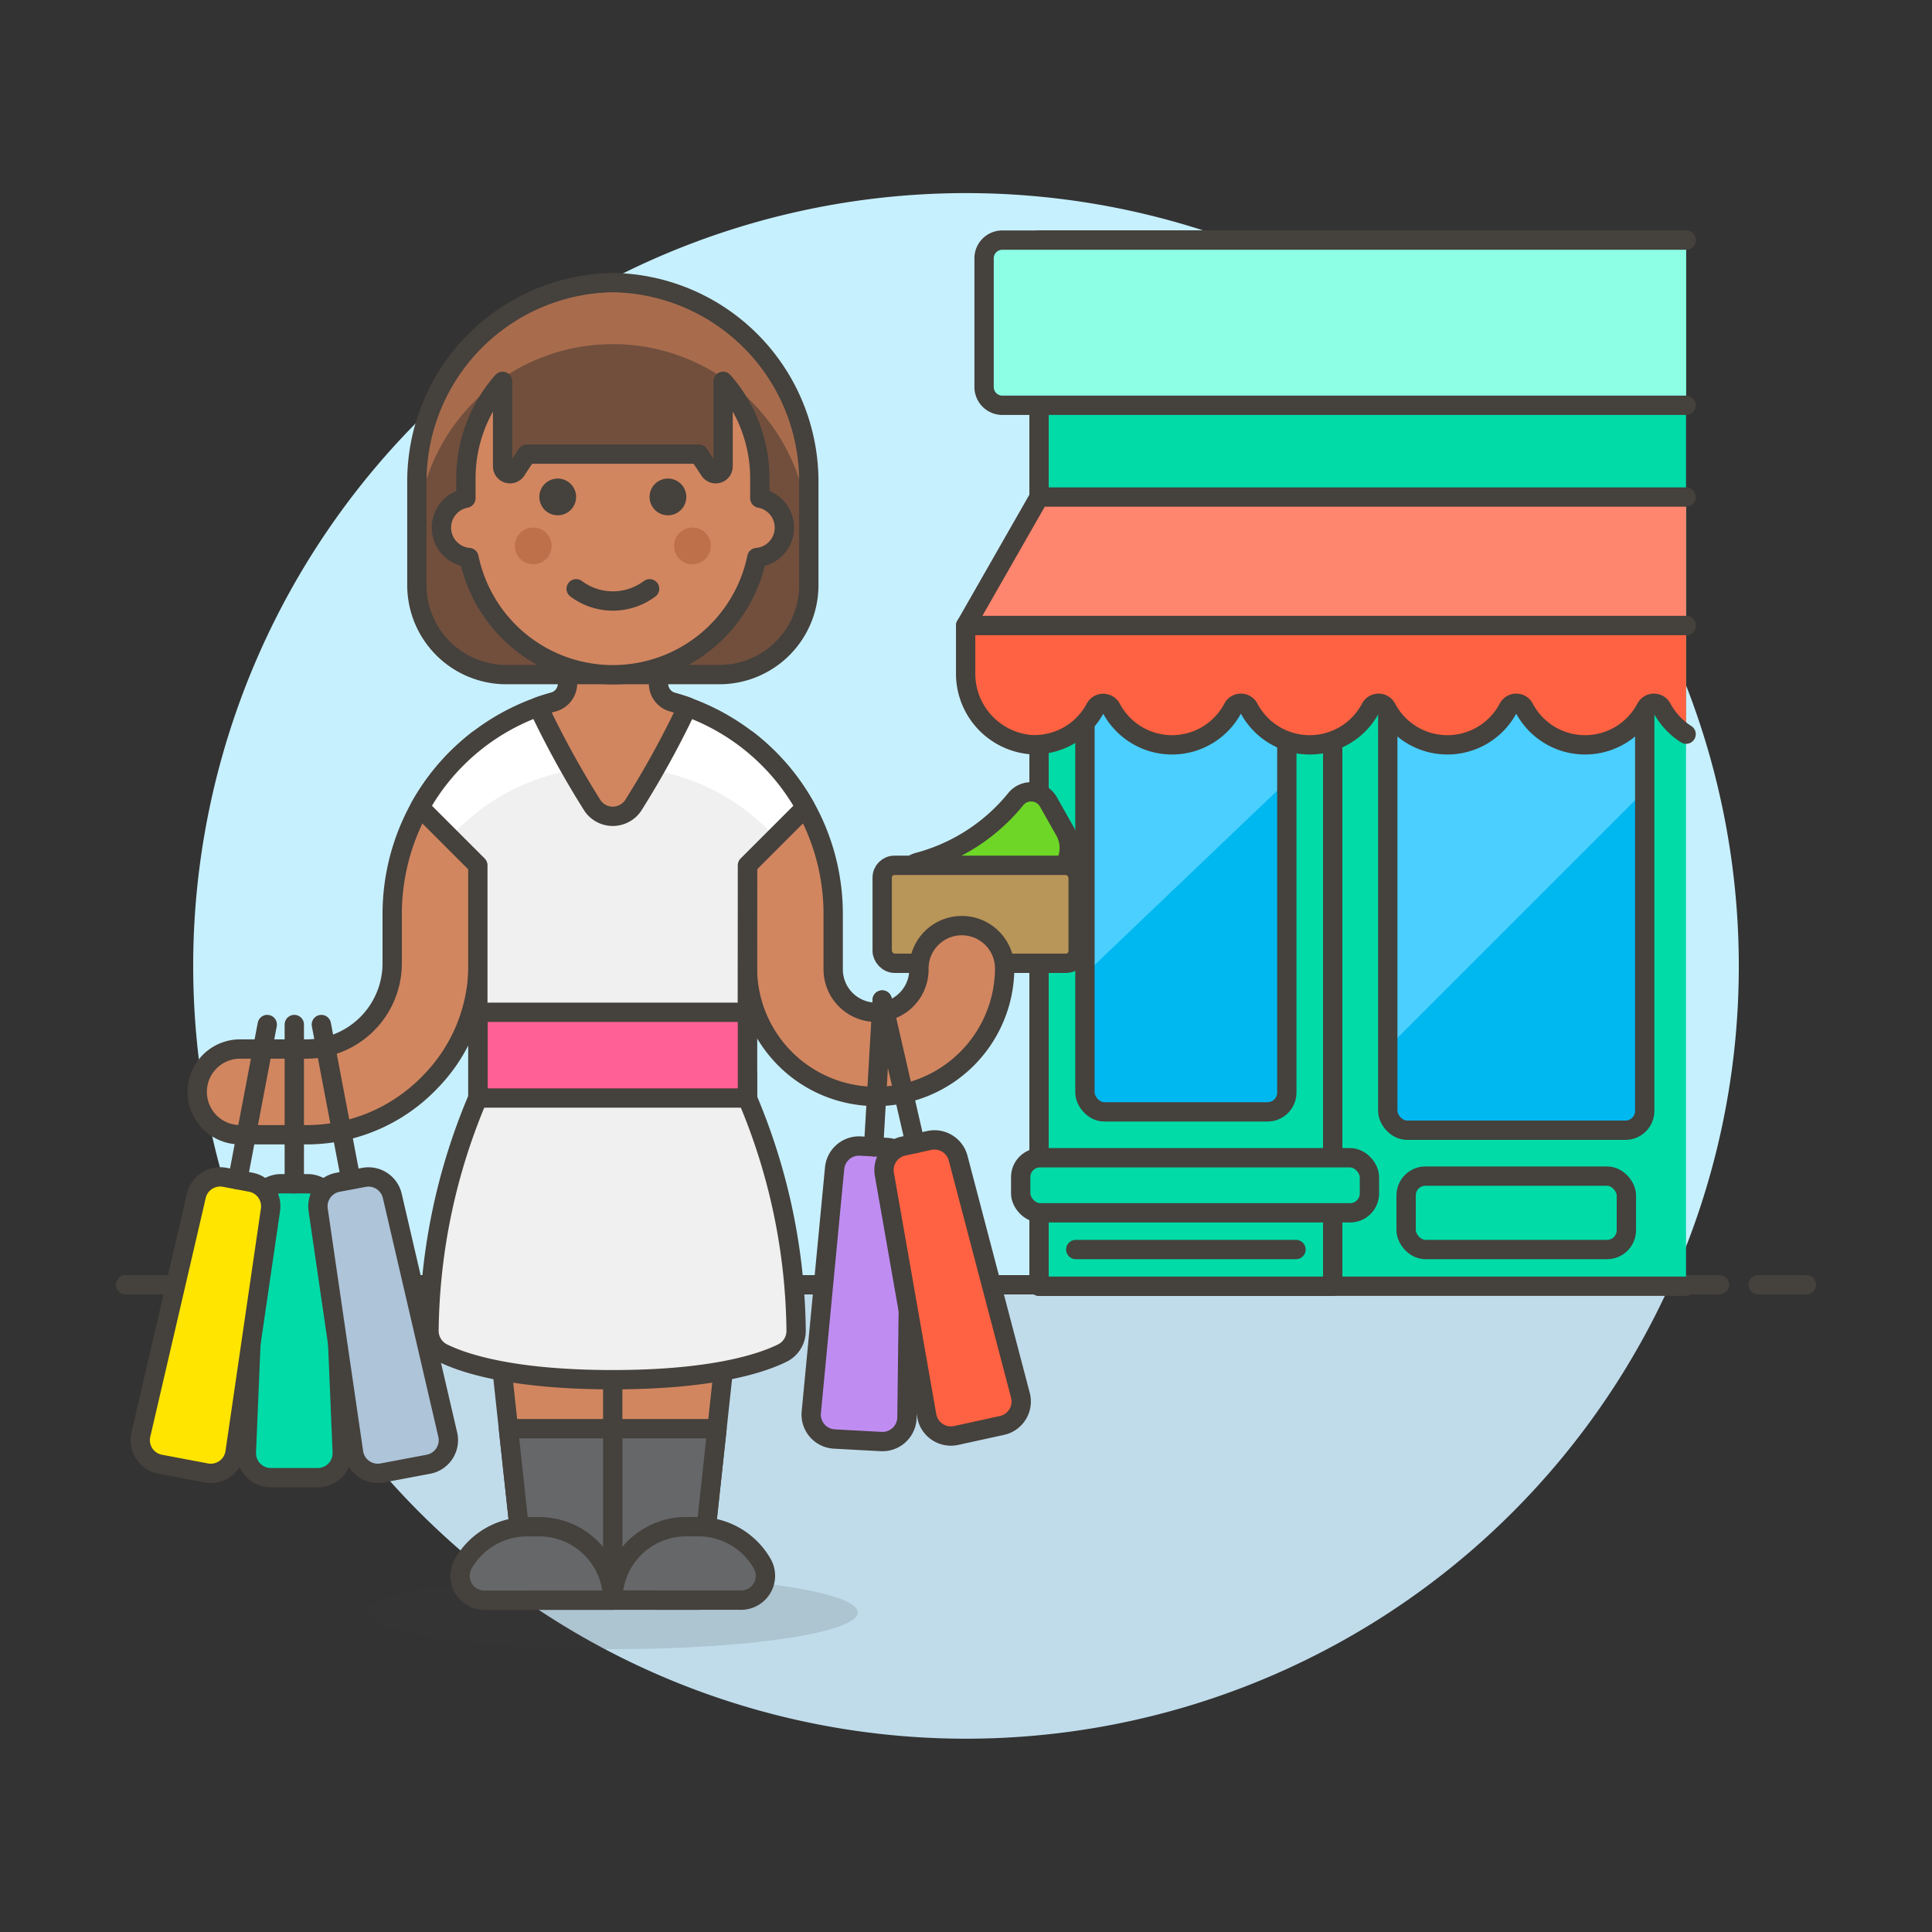 <svg xmlns="http://www.w3.org/2000/svg" viewBox="0 0 100 100"><rect x="0" y="0" width="100" height="100" fill="#333333" stroke="none"/><g class="nc-icon-wrapper"><defs/><path class="a" d="M90 50a40 40 0 1 0-76.436 16.5h72.872A39.844 39.844 0 0 0 90 50z" style="" fill="#c7f0ff"/><path class="b" d="M13.564 66.5a40 40 0 0 0 72.872 0z" style="" fill="#c0dceb"/><g><path class="c" d="M11 66.5h78" fill="none" stroke="#45413c" stroke-linejoin="round" stroke-linecap="round"/><path class="c" d="M6.5 66.5H9" fill="none" stroke="#45413c" stroke-linejoin="round" stroke-linecap="round"/><path class="c" d="M91 66.5h2.5" fill="none" stroke="#45413c" stroke-linejoin="round" stroke-linecap="round"/></g><g><path class="d" d="M87.269 66.575H53.781v-54.15h33.488" stroke="#45413c" stroke-linejoin="round" stroke-linecap="round" fill="#00dba8"/><rect class="e" x="71.831" y="34.75" width="13.3" height="23.75" rx="1" ry="1" style="" fill="#00b8f0"/><path class="f" d="M85.131 40.925l-13.3 13.3V35.7a.95.95 0 0 1 .95-.95h11.4a.95.95 0 0 1 .95.95z" style="" fill="#4acfff"/><rect class="c" x="71.831" y="34.75" width="13.3" height="23.75" rx="1" ry="1" fill="none" stroke="#45413c" stroke-linejoin="round" stroke-linecap="round"/><path class="d" d="M53.781 32.375h15.2v34.2h-15.2z" stroke="#45413c" stroke-linejoin="round" stroke-linecap="round" fill="#00dba8"/><rect class="d" x="52.831" y="59.925" width="18.05" height="2.85" rx="1" ry="1" stroke="#45413c" stroke-linejoin="round" stroke-linecap="round" fill="#00dba8"/><path class="c" d="M55.681 64.675h11.4" fill="none" stroke="#45413c" stroke-linejoin="round" stroke-linecap="round"/><rect class="e" x="56.156" y="34.75" width="10.45" height="22.8" rx="1" ry="1" style="" fill="#00b8f0"/><path class="f" d="M65.656 34.75h-8.55a.95.95 0 0 0-.95.95v14.725l10.45-9.975V35.7a.95.95 0 0 0-.95-.95z" style="" fill="#4acfff"/><rect class="c" x="56.156" y="34.75" width="10.45" height="22.8" rx="1" ry="1" fill="none" stroke="#45413c" stroke-linejoin="round" stroke-linecap="round"/><rect class="d" x="72.781" y="60.875" width="11.4" height="3.8" rx="1" ry="1" stroke="#45413c" stroke-linejoin="round" stroke-linecap="round" fill="#00dba8"/><path class="g" d="M87.273 20.978H51.886a.947.947 0 0 1-.95-.95v-6.65a.941.941 0 0 1 .95-.95h35.387" stroke="#45413c" stroke-linejoin="round" stroke-linecap="round" fill="#8cffe4"/><g><path class="h" d="M87.273 32.378H49.986l3.8-6.65h33.487" stroke="#45413c" stroke-linejoin="round" stroke-linecap="round" fill="#ff866e"/><path class="i" d="M87.273 38a3.652 3.652 0 0 1-1.254-1.349.466.466 0 0 0-.826 0 3.56 3.56 0 0 1-6.3 0 .466.466 0 0 0-.826 0 3.56 3.56 0 0 1-6.3 0 .466.466 0 0 0-.826 0 3.56 3.56 0 0 1-6.3 0 .466.466 0 0 0-.826 0 3.56 3.56 0 0 1-6.3 0 .469.469 0 0 0-.836.028 3.569 3.569 0 0 1-3.334 1.862 3.687 3.687 0 0 1-3.363-3.752v-2.411h37.291" stroke="#45413c" stroke-linejoin="round" stroke-linecap="round" fill="#ff6242"/></g><g><path class="j" d="M54.264 41.505a1.026 1.026 0 0 0-1.707-.119 9.714 9.714 0 0 1-4.99 3.232 1.027 1.027 0 0 0-.667 1.5l1.041 1.863a1.026 1.026 0 0 0 1.18.484 15.093 15.093 0 0 0 5.657-3.265 1.8 1.8 0 0 0 .332-2.2z" stroke="#45413c" stroke-linejoin="round" fill="#6dd627"/><rect class="k" x="45.662" y="44.788" width="10.143" height="5.071" rx=".634" ry=".634" stroke="#45413c" stroke-linejoin="round" stroke-linecap="round" fill="#b89558"/><ellipse class="l" cx="31.714" cy="83.458" rx="12.679" ry="1.902" fill="#45413c" opacity="0.15"/><path class="m" d="M24.742 55.565v3.8l2.534 23.456h8.875l2.537-23.456v-3.8z" style="" fill="#d18660"/><path class="n" d="M24.742 55.565v3.8l2.534 23.456h8.875l2.537-23.456v-3.8z" stroke="#45413c" stroke-linejoin="round" stroke-linecap="round" fill="#d18660"/><path class="o" d="M26.317 73.949l.959 8.875h8.875l.96-8.875H26.317z" stroke="#45413c" stroke-linejoin="round" stroke-linecap="round" fill="#656769"/><path class="c" d="M31.715 63.172v19.652" fill="none" stroke="#45413c" stroke-linejoin="round" stroke-linecap="round"/><path class="o" d="M38.344 82.824a1.264 1.264 0 0 0 1.137-1.839 3.8 3.8 0 0 0-3.33-1.965h-.634a3.8 3.8 0 0 0-3.8 3.8z" stroke="#45413c" stroke-linejoin="round" stroke-linecap="round" fill="#656769"/><path class="o" d="M31.714 82.824a3.8 3.8 0 0 0-3.8-3.8h-.634a3.8 3.8 0 0 0-3.33 1.965 1.264 1.264 0 0 0 1.137 1.839z" stroke="#45413c" stroke-linejoin="round" stroke-linecap="round" fill="#656769"/><path class="n" d="M24.742 38.292a11.392 11.392 0 0 0-4.442 9.032v2.543a4.437 4.437 0 0 1-4.437 4.43H12.38a2.219 2.219 0 0 0 0 4.437h3.487a8.843 8.843 0 0 0 6.358-2.69 8.641 8.641 0 0 0 2.517-6.082z" stroke="#45413c" stroke-linejoin="round" stroke-linecap="round" fill="#d18660"/><path class="n" d="M38.688 50.176a6.657 6.657 0 0 0 13.313 0 2.219 2.219 0 1 0-4.437 0 2.219 2.219 0 0 1-4.438 0v-2.852a11.389 11.389 0 0 0-4.438-9.032z" stroke="#45413c" stroke-linejoin="round" stroke-linecap="round" fill="#d18660"/><path class="p" d="M38.688 44.788l3-3a11.414 11.414 0 0 0-19.955 0l3 3v12.044a31.589 31.589 0 0 0-2.528 12.035 1.283 1.283 0 0 0 .73 1.176c1.108.541 3.643 1.37 8.771 1.37s7.664-.829 8.772-1.37a1.282 1.282 0 0 0 .729-1.176 31.589 31.589 0 0 0-2.528-12.035z" style="" fill="#f0f0f0"/><path class="q" d="M31.715 39.716a10.922 10.922 0 0 1 8.411 3.634l1.567-1.566a11.414 11.414 0 0 0-19.955 0L23.3 43.35a10.924 10.924 0 0 1 8.415-3.634z" style="" fill="#fff"/><path class="c" d="M38.688 44.788l3-3a11.414 11.414 0 0 0-19.955 0l3 3v12.044a31.589 31.589 0 0 0-2.528 12.035 1.283 1.283 0 0 0 .73 1.176c1.108.541 3.643 1.37 8.771 1.37s7.664-.829 8.772-1.37a1.282 1.282 0 0 0 .729-1.176 31.589 31.589 0 0 0-2.528-12.035z" fill="none" stroke="#45413c" stroke-linejoin="round" stroke-linecap="round"/><path class="r" d="M24.742 52.395h13.946v4.438H24.742z" stroke="#45413c" stroke-linejoin="round" stroke-linecap="round" fill="#ff6196"/><path class="n" d="M34.821 36.346a1 1 0 0 1-.737-.966v-4.137h-4.709v4.132a1 1 0 0 1-.739.965c-.263.071-.523.151-.777.242a48.007 48.007 0 0 0 2.817 5.127 1.271 1.271 0 0 0 2.084 0 47.828 47.828 0 0 0 2.818-5.127c-.25-.088-.502-.166-.757-.236z" stroke="#45413c" stroke-linejoin="round" stroke-linecap="round" fill="#d18660"/><g><path class="d" d="M16.447 76.484h-2.428a1.268 1.268 0 0 1-1.267-1.32l.529-12.679a1.267 1.267 0 0 1 1.266-1.215h1.372a1.267 1.267 0 0 1 1.266 1.215l.529 12.679a1.268 1.268 0 0 1-1.267 1.32z" stroke="#45413c" stroke-linejoin="round" stroke-linecap="round" fill="#00dba8"/><path class="c" d="M15.233 61.27v-8.241" fill="none" stroke="#45413c" stroke-linejoin="round" stroke-linecap="round"/><path class="s" d="M10.677 76.239l-2.386-.45a1.268 1.268 0 0 1-1-1.533l2.87-12.36a1.267 1.267 0 0 1 1.47-.959l1.348.254A1.267 1.267 0 0 1 14 62.62l-1.834 12.556a1.267 1.267 0 0 1-1.489 1.063z" stroke="#45413c" stroke-linejoin="round" stroke-linecap="round" fill="#ffe500"/><path class="c" d="M12.305 61.064l1.528-8.035" fill="none" stroke="#45413c" stroke-linejoin="round" stroke-linecap="round"/><g><path class="t" d="M19.789 76.239l2.386-.45a1.268 1.268 0 0 0 1-1.533L20.305 61.9a1.267 1.267 0 0 0-1.47-.959l-1.348.254a1.267 1.267 0 0 0-1.019 1.429L18.3 75.176a1.267 1.267 0 0 0 1.489 1.063z" stroke="#45413c" stroke-linejoin="round" stroke-linecap="round" fill="#adc4d9"/><path class="c" d="M18.161 61.064l-1.528-8.035" fill="none" stroke="#45413c" stroke-linejoin="round" stroke-linecap="round"/></g></g><g><path class="u" d="M45.61 74.614l-2.425-.131a1.267 1.267 0 0 1-1.193-1.383L43.2 60.464a1.269 1.269 0 0 1 1.331-1.145l1.369.074a1.269 1.269 0 0 1 1.2 1.282l-.156 12.688a1.268 1.268 0 0 1-1.334 1.251z" stroke="#45413c" stroke-linejoin="round" stroke-linecap="round" fill="#bf8df2"/><path class="c" d="M45.218 59.356l.444-7.595" fill="none" stroke="#45413c" stroke-linejoin="round" stroke-linecap="round"/><g><path class="i" d="M51.86 73.781l-2.371.519a1.268 1.268 0 0 1-1.52-1.019l-2.194-12.5a1.269 1.269 0 0 1 .978-1.458l1.34-.293a1.268 1.268 0 0 1 1.5.917l3.223 12.273a1.268 1.268 0 0 1-.956 1.561z" stroke="#45413c" stroke-linejoin="round" stroke-linecap="round" fill="#ff6242"/><path class="c" d="M47.368 59.19l-1.706-7.429" fill="none" stroke="#45413c" stroke-linejoin="round" stroke-linecap="round"/></g></g><g><path class="v" d="M31.721 14.627a10.3 10.3 0 0 0-10.143 10.3v5.351a4.63 4.63 0 0 0 4.577 4.639h11.131a4.63 4.63 0 0 0 4.578-4.639v-5.355a10.3 10.3 0 0 0-10.143-10.296z" style="" fill="#724f3d"/><path class="w" d="M31.721 14.627a10.3 10.3 0 0 0-10.143 10.3v3.17a10.144 10.144 0 1 1 20.286 0v-3.17a10.3 10.3 0 0 0-10.143-10.3z" style="" fill="#a86c4d"/><path class="c" d="M31.721 14.627a10.3 10.3 0 0 0-10.143 10.3v5.351a4.63 4.63 0 0 0 4.577 4.639h11.131a4.63 4.63 0 0 0 4.578-4.639v-5.355a10.3 10.3 0 0 0-10.143-10.296z" fill="none" stroke="#45413c" stroke-linejoin="round" stroke-linecap="round"/><g><path class="n" d="M39.328 25.785V24.77a7.58 7.58 0 0 0-1.9-5.031v4.4a.382.382 0 0 1-.7.211l-.559-.845h-8.895l-.559.845a.382.382 0 0 1-.7-.211v-4.4a7.579 7.579 0 0 0-1.9 5.031v1.015a1.553 1.553 0 0 0 .159 3.074 7.608 7.608 0 0 0 14.9 0 1.553 1.553 0 0 0 .16-3.074z" stroke="#45413c" stroke-linejoin="round" stroke-linecap="round" fill="#d18660"/><circle class="x" cx="27.6" cy="28.256" r=".951" style="" fill="#bd704a"/><circle class="x" cx="35.841" cy="28.256" r=".951" style="" fill="#bd704a"/><path class="c" d="M33.623 30.475a3.17 3.17 0 0 1-3.8 0" fill="none" stroke="#45413c" stroke-linejoin="round" stroke-linecap="round"/><path class="y" d="M28.868 24.77a.951.951 0 1 0 .951.951.951.951 0 0 0-.951-.951z" style="" fill="#45413c"/><path class="y" d="M34.573 24.77a.951.951 0 1 0 .951.951.95.95 0 0 0-.951-.951z" style="" fill="#45413c"/></g></g></g></g></g></svg>